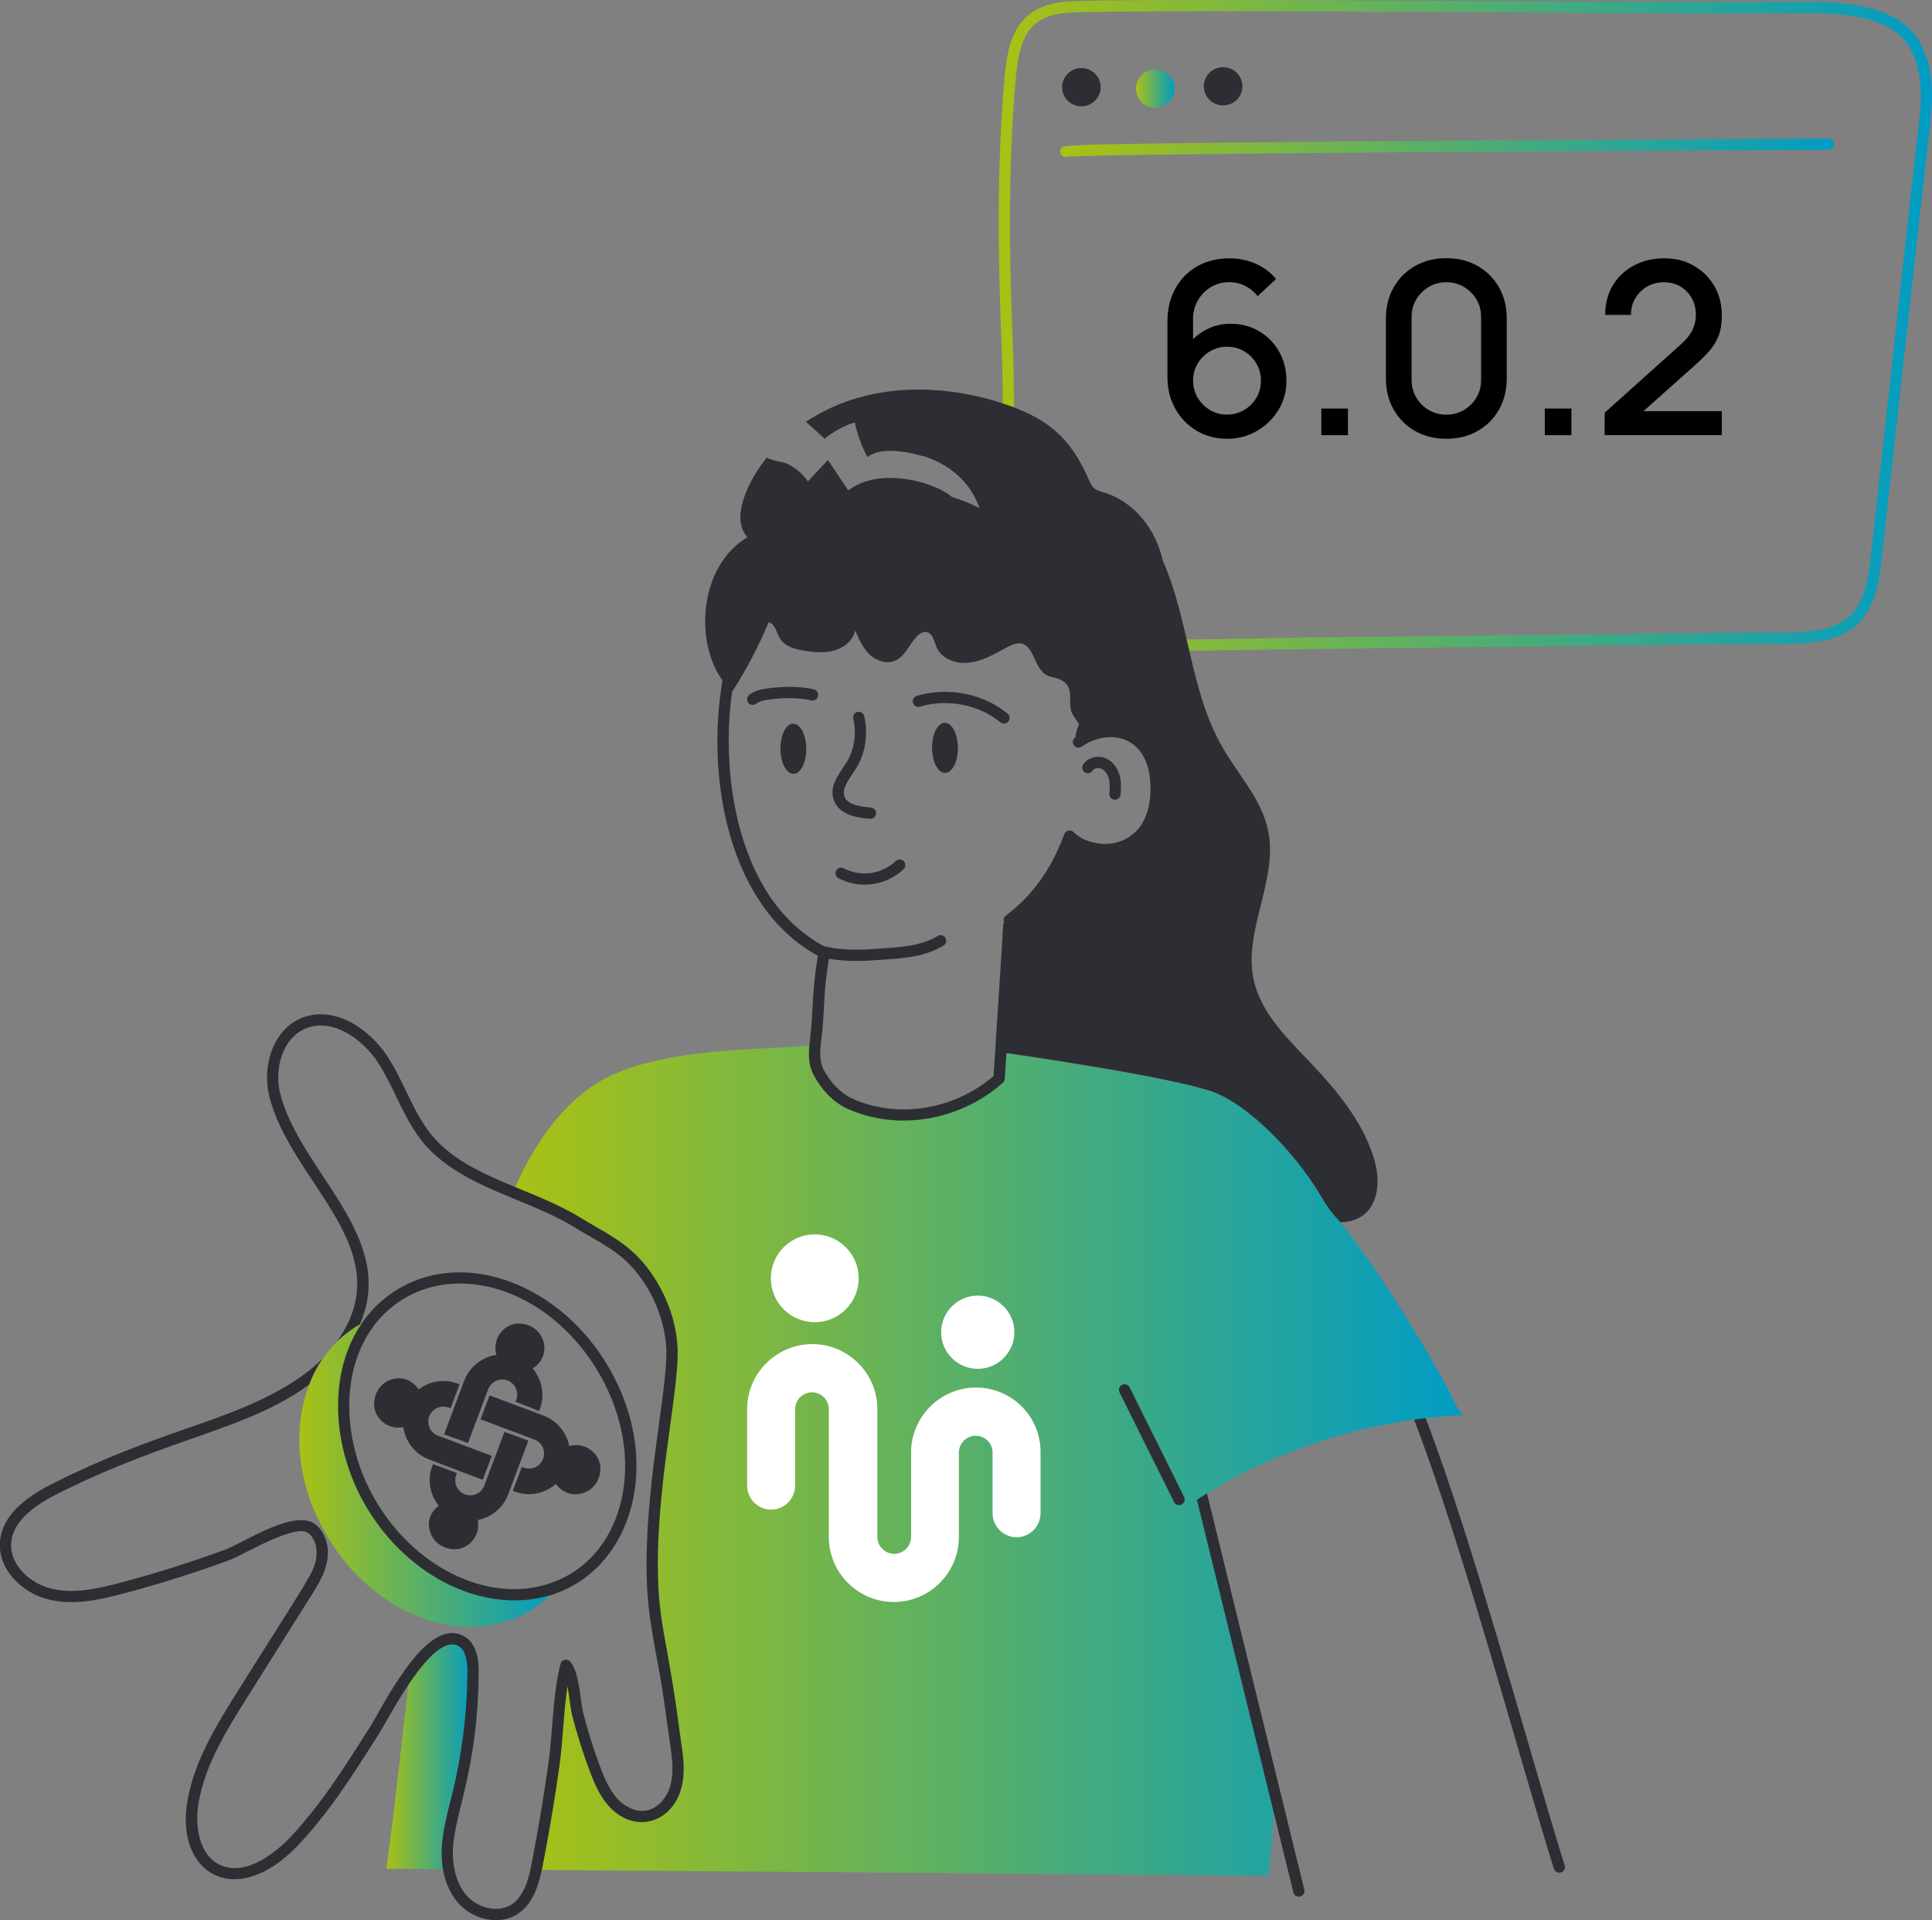 <?xml version="1.0" encoding="UTF-8"?>
<svg id="Layer_1" xmlns="http://www.w3.org/2000/svg" version="1.1" xmlns:xlink="http://www.w3.org/1999/xlink" viewBox="0 0 479.21 476.18">
  <rect x="0" y="0" width="479.21" height="476.18" fill="#808080" stroke="none"/>
  <!-- Generator: Adobe Illustrator 30.1.0, SVG Export Plug-In . SVG Version: 2.1.1 Build 136)  -->
  <defs>
    <style>
      .st0 {
        fill: url(#Naamloos_verloop_66);
      }

      .st1 {
        fill: url(#Naamloos_verloop_6);
      }

      .st2 {
        fill: url(#Naamloos_verloop_61);
      }

      .st3 {
        fill: #fff;
      }

      .st4 {
        fill: url(#Naamloos_verloop_63);
      }

      .st5 {
        fill: none;
      }

      .st6 {
        fill: #2d2e33;
      }

      .st7 {
        fill: url(#Naamloos_verloop_64);
      }

      .st8 {
        fill: url(#Naamloos_verloop_65);
      }

      .st9 {
        fill: url(#Naamloos_verloop_62);
      }
    </style>
    <linearGradient id="Naamloos_verloop_6" data-name="Naamloos verloop 6" x1="247.71" y1="80.69" x2="479.21" y2="80.69" gradientUnits="userSpaceOnUse">
      <stop offset="0" stop-color="#a9c114"/>
      <stop offset="1" stop-color="#009cc4"/>
    </linearGradient>
    <linearGradient id="Naamloos_verloop_61" data-name="Naamloos verloop 6" x1="281.78" y1="21.97" x2="291.35" y2="21.97" xlink:href="#Naamloos_verloop_6"/>
    <linearGradient id="Naamloos_verloop_62" data-name="Naamloos verloop 6" x1="262.97" y1="36.66" x2="454.92" y2="36.66" xlink:href="#Naamloos_verloop_6"/>
    <linearGradient id="Naamloos_verloop_63" data-name="Naamloos verloop 6" x1="95.84" y1="434.97" x2="117.36" y2="434.97" xlink:href="#Naamloos_verloop_6"/>
    <linearGradient id="Naamloos_verloop_64" data-name="Naamloos verloop 6" x1="241.13" y1="266.6" x2="248.5" y2="266.6" xlink:href="#Naamloos_verloop_6"/>
    <linearGradient id="Naamloos_verloop_65" data-name="Naamloos verloop 6" x1="74.24" y1="365.18" x2="138.29" y2="365.18" xlink:href="#Naamloos_verloop_6"/>
    <linearGradient id="Naamloos_verloop_66" data-name="Naamloos verloop 6" x1="127.27" y1="362.19" x2="362.98" y2="362.19" xlink:href="#Naamloos_verloop_6"/>
  </defs>
  <g id="Broker">
    <g id="Broker1" data-name="Broker">
      <g>
        <path class="st1" d="M293.81,161.37c-9.63,0-19.3-.32-28.75-1.47-8.28-1-10.74-3.63-12.46-9.71-5.52-19.42-3.29-43.15-4.11-63.02-.85-20.55-1.43-44.77.74-68.57.96-10.53,4.11-17.67,16.32-18.28,12.86-.65,94.51-.13,106.13-.06,24.83.16,50.52.32,75.51.21,7.47-.05,23.05-.11,28.75,9.66,5,8.55,3.09,17.7,2,27.53l-11.12,100.26c-.52,4.69-1.17,10.52-4.44,15.01-5.81,7.99-18.04,6.64-27.05,6.75-172.58,1.93-131.91,1.7-141.53,1.7ZM265.69,3.11c-9.19.46-12.65,4.44-13.68,15.75-2.16,23.63-1.59,47.74-.73,68.2.83,19.86-1.37,43.43,4.01,62.37,1.43,5.05,3.03,6.84,10.11,7.7,15.46,1.87,31.6,1.51,47.21,1.17,17.22-.38,4.76-.1,122.7-1.42,8.2-.07,19.91,1.15,24.82-5.6,2.83-3.89,3.41-9.09,3.92-13.67l11.12-100.26c1-8.94,2.93-18-1.64-25.81-4.89-8.38-19.36-8.3-26.33-8.27-25.01.12-50.7-.05-75.54-.21-11.65-.07-93.3-.59-105.97.05Z"/>
        <path class="st2" d="M291.06,23.6c-.91,2.46-3.66,3.72-6.14,2.82-2.48-.9-3.76-3.62-2.85-6.08s3.66-3.72,6.14-2.82c2.48.9,3.76,3.62,2.85,6.08Z"/>
        <path class="st9" d="M263.34,36.63c.63-.7.95-1.05,95.92-1.72,47.18-.33,94.26-.55,94.26-.55h0c.77,0,1.39.62,1.4,1.39,0,.77-.62,1.4-1.39,1.4-63.19.29-183.47,1.02-188.73,1.74-1.36.44-2.42-1.21-1.46-2.26Z"/>
        <path class="st4" d="M113.59,445.07c-1.49,6.05-3.44,12.33-2.28,18.48l-15.48-.13c2.26-16.06,3.85-32.37,5.83-48.57,3.98-5.52,8.6-9.97,12.59-7.95,2.7,1.36,3.13,4.93,3.11,7.94-.09,10.17-1.35,20.35-3.77,30.24Z"/>
        <path class="st7" d="M248.5,261.02c-.15,2.12-.28,4.22-.41,6.35-2.14,1.92-4.48,3.54-6.96,4.84,2.38-1.3,4.63-2.89,6.72-4.75.13-2.16.28-4.3.43-6.46.07,0,.15.02.22.02Z"/>
        <path class="st8" d="M138.29,393.45c-13.86,17.07-42.72,11.86-57.15-12.54-12.39-20.95-7.04-43.6,7.76-52.26.41-.2,1.37-.84,3.55-1.73-9.32,11.26-9.96,29.91-.43,46.02,10.76,18.2,30.74,26.76,46.27,20.51Z"/>
        <path class="st0" d="M357.52,341.36c-6.03-10.38-11.91-20.28-19.22-30.45-2.24-3.09-4.52-6.41-7-9.12-2.29-2.51-3.72-5.45-5.62-8.3-5.33-8.05-15.22-18.76-24.1-22.44-8.6-3.52-50.58-9.73-53.08-10.03-.15,2.12-.28,4.22-.41,6.35-9.84,8.81-24.68,11.98-37.2,6.36-3.28-1.47-5.99-4.39-7.78-7.7-1.14-2.12-1.15-4.43-.93-6.81-1.75.09-3.46.19-5.19.3-14.27.95-33.43,1.06-46.68,7.82-10.56,5.34-18.58,17.46-23.04,28.34,5.45,2.27,10.92,4.43,15.65,7.3,6.09,3.74,11.71,6.1,16.28,11.95,4.35,5.58,7.11,12.41,7.46,19.45.5,11.12-5.78,35.05-4.8,58.57.3,7.15,1.71,14.18,3,21.18,1.19,6.33,1.88,12.47,2.81,18.81.52,3.46.89,7.05-.09,10.4-.97,3.37-3.59,6.48-7.07,7.05-3.11.52-6.27-1.08-8.39-3.37-2.12-2.31-3.37-5.27-4.47-8.17-1.66-4.43-3.11-8.93-4.28-13.51-.88-3.31-.91-9.81-2.98-12.38-1.97,7.8-1.86,16.69-2.98,24.73-1.85,12.9-4.08,24.64-4.43,26.02l181.75,1.45c.56-6.61,1.1-13.21,1.6-19.84l-18.22-74.17c19.31-12.19,42.74-19.3,64.85-20.22-.84,0-4.86-8.52-5.45-9.57Z"/>
        <g>
          <path class="st6" d="M266.71,26.12c2.51.83,5.22-.51,6.05-3,.84-2.48-.52-5.17-3.02-6-2.51-.83-5.22.51-6.05,3-.84,2.48.52,5.17,3.02,6Z"/>
          <path class="st6" d="M301.74,25.85c2.48.9,5.23-.36,6.14-2.82.91-2.46-.37-5.18-2.85-6.08-2.48-.9-5.23.36-6.14,2.82-.91,2.46.37,5.18,2.85,6.08Z"/>
          <path class="st6" d="M324.77,263.25c-5.77-6.03-12.1-12.25-13.83-20.34-2.59-12.19,6.14-24.68,3.61-36.91-1.6-7.76-7.44-13.88-11.41-20.81-7.99-13.97-8.1-30.93-14.63-45.95-.02-.06-.06-.13-.09-.19-1.66-7.63-7.02-14.63-14.54-16.9-2.35-.72-2.83-.88-3.8-3.16-4.59-10.65-10.48-15.49-22.02-19.17-16.05-5.05-34.05-4.66-48.2,4.82.37.19,3.11,2.74,4.69,4.17,1.96-1.66,4.66-3.19,7.48-4.08.51,2.58,1.59,5.75,3.11,8.62,1.82-1.41,4.32-1.62,6.62-1.51,4.22.2,6.44,1.25,7.22,1.25,6.56,2.05,11.76,6.48,13.98,12.95-2.16-1.14-4.43-2.07-6.79-2.77-2.14-1.81-5.31-3.03-8.02-3.74-5.97-1.6-12.84-1.6-17.77,2.08-1.68-2.51-3.37-5.03-5.03-7.54-1.68,1.79-3.33,3.54-4.97,5.32-1.28-1.92-3.13-3.42-5.21-4.41-.93-.47-3.87-.74-4.99-1.49-4.17,5.18-9.29,14.8-4.8,19.73-12.23,7.34-12.98,26.29-6.18,35.49-4.18,24.55,1.62,56.28,23.65,68.3-1.57,9.8-1.1,13.62-1.88,20.21-.39,3.23-.72,6.48.89,9.44,2.07,3.87,5.06,6.83,8.43,8.34,12.83,5.7,28.21,2.66,38.47-6.51.28-.24.45-.58.46-.95.29-5.1.41-6.17.43-6.38,1.83.23,42.66,6.1,51.91,9.88,8.88,3.69,18.77,14.4,24.1,22.44,1.9,2.85,3.33,5.79,5.62,8.3.39.43.78.88,1.17,1.34,8.77-.17,10.84-8.54,8.08-16.68-2.99-8.93-9.26-16.38-15.78-23.2ZM246.49,266.81c-9.75,8.41-23.77,10.7-35.04,5.66-2.75-1.25-5.34-3.83-7.11-7.11-1.61-2.99-.58-6.69-.33-10.2.62-7.02.2-8.53,1.58-17.4,0,0,0,0,0-.01,4.68.86,9.12.55,13.92.21,4.72-.34,10.06-.72,14.53-3.47.66-.4.86-1.26.46-1.92-.4-.66-1.27-.86-1.92-.46-3.89,2.39-8.87,2.75-13.27,3.06-4.83.34-9.83.7-14.53-.44-.1-.02-.19,0-.29-.01-.23-.21-8.84-4.06-15.06-14.85-8.05-13.72-10.07-32.74-7.82-48.5.02.02.06.04.07.06,3.48-5.43,6.48-11.19,8.99-17.12,1.66.46,1.92,2.64,2.83,4.09,1.23,1.95,3.8,2.62,6.1,3,2.47.35,5.03.59,7.43-.11,2.38-.71,4.6-2.51,5.1-4.93.89,2.08,1.82,4.22,3.44,5.84,1.64,1.6,4.15,2.55,6.27,1.71,2.62-1.02,3.67-4.11,5.62-6.14.59-.6,1.41-1.17,2.27-1.04,1.62.2,1.95,2.33,2.61,3.83,1.32,3.07,5.27,4.26,8.58,3.7,5.27-.82,9.4-4.93,12.06-4.73,3.54.33,3.44,6.05,6.51,7.83,1.14.65,2.57.65,3.72,1.28,3.35,1.77,1.66,5.06,2.51,7.8.22.73,1.19,1.92,1.9,3.18-1.51,3.84-.36,2.87-.92,3.25-.63.44-.79,1.31-.35,1.94.44.63,1.31.79,1.94.35,4.92-3.42,11.67-3.37,14.99,1.85,1.42,2.23,2.12,5.17,2.09,8.73-.04,3.97-.96,7.15-2.75,9.46-1.84,2.37-4.73,3.89-7.75,4.06-3.3.19-6.65-.95-8.56-2.9-.73-.74-1.96-.46-2.31.49l-.19.5c-3.22,8.45-7.91,14.91-14.33,19.72-.55.41-.68,1.14-.39,1.73-.35.2-.26.98-.76,8.72-2.58,40.09-1.69,26.26-1.88,29.25Z"/>
          <path class="st6" d="M168.2,426.62c-2.28-17.05-4.49-23.45-4.93-33.74-.97-22.9,5.25-47.63,4.8-58.57-.35-7.11-3.11-14.29-7.76-20.25-4.86-6.18-10.75-8.6-16.66-12.28-11.45-7-27.08-9.66-35.88-19.47-5.07-5.66-7.24-13.46-11.54-20.12-4.65-7.24-13.47-12.92-21.33-9.77-7.31,2.94-9.88,12.1-8.15,19.26,5.28,21.77,33.06,38.21,16.82,61.04,1.89-1.87,4.34-3.6,5.66-4.26,9.61-21.75-15.04-38.02-19.77-57.43-1.45-6.01.58-13.64,6.48-16.02,6.44-2.59,13.9,2.42,17.94,8.69,1.64,2.55,3.02,5.38,4.34,8.13,2.05,4.26,4.19,8.69,7.46,12.36,9.31,10.34,25.26,13.12,36.49,19.97,6.11,3.79,11.48,5.96,15.93,11.63,4.3,5.49,6.83,12.11,7.17,18.65.44,10.16-5.76,35.51-4.8,58.55.3,7.17,1.72,14.35,3.03,21.38,1.09,5.89,1.78,11.72,2.79,18.78.49,3.21.85,6.69-.06,9.79-.76,2.64-2.9,5.55-5.95,6.07-2.83.46-5.55-1.21-7.15-2.94-2.01-2.2-3.22-5.14-4.19-7.72-1.68-4.43-3.09-8.93-4.24-13.36-.88-3.45-.85-9.97-3.24-12.9-.71-.87-2.15-.6-2.44.54-2,7.98-1.88,16.95-3.02,24.86-1.94,13.77-4.15,24.73-4.19,24.92-.64,3.65-1.94,8.05-5.08,9.99-3.09,1.9-7.93.95-10.78-2.1-1.66-1.79-2.77-4.15-3.29-7.02-2.03-10.68,5.81-20.22,6.07-48.44.02-1.79.06-7.22-3.87-9.19-5.34-2.73-10.82,3.49-14.35,8.38-4.25,5.92-7.01,11.54-8.65,14.11-6.11,9.63-12.25,19.51-20.14,27.77-2.31,2.38-10.35,9.92-17.27,6.51-5.08-2.49-6.25-9.62-5.16-15.56,1.71-9.49,6.98-17.89,12.06-25.98l15.93-25.33c1.51-2.4,3.22-5.1,3.83-8.23.73-3.63-.37-7.24-2.81-9.23-5.13-4.14-17.81,4.51-22.65,6.29-8.39,3.07-17.01,5.79-25.63,8.08-5.73,1.53-11.78,2.9-17.44,1.47-5.17-1.3-10.26-5.92-9.79-11.39.47-5.95,7.05-9.88,11.95-12.34,28.11-13.98,46.41-15.55,61.9-26.8.88-2.31,1.99-4.47,3.35-6.46-2.6,2.62-5.84,5.03-9.83,7.31-15.32,8.82-30.85,10.57-56.67,23.45-5.51,2.75-12.9,7.26-13.49,14.61-.58,6.96,5.6,12.73,11.91,14.31,6.29,1.6,12.75.15,18.82-1.47,8.71-2.31,17.4-5.04,25.89-8.15,4.06-1.5,16.68-9.37,19.93-6.74,1.64,1.32,2.34,3.89,1.82,6.51-.68,3.41-1.51,4.18-19.39,32.61-4.99,7.95-10.65,16.95-12.45,26.97-3.28,18.04,11.71,27.53,27.19,11.48,8.05-8.42,14.26-18.39,20.49-28.21,2.31-3.66,12.91-24.73,19.39-21.48,1.6.8,2.36,2.98,2.33,6.68-.07,10.1-1.34,20.17-3.72,29.93-1.22,4.81-2.46,9.29-2.64,13.7-.24,4.81.93,10.07,4.34,13.75,3.97,4.24,10.27,5.08,14.27,2.59,4.07-2.52,5.42-7.26,6.38-11.84.53-2.93,2.21-10.97,4.21-25.07.89-6.41,1.01-13.17,1.99-19.73.47,2.53.73,5.69,1.23,7.52,1.17,4.54,2.62,9.14,4.34,13.66,1.06,2.83,2.38,6.05,4.75,8.64,6.38,6.92,15.42,4.08,17.83-4.24,1.1-3.72.65-7.63.13-11-.3-2.05-.58-4.1-.86-6.11Z"/>
          <path class="st6" d="M201.86,170.96c-3.2-.73-6.74-.82-11.16-.29-1.59.19-3.4.49-4.86,1.65-.6.48-.71,1.36-.23,1.96.48.6,1.36.71,1.96.23.89-.7,2.2-.91,3.46-1.06,4.09-.49,7.33-.42,10.2.24.76.17,1.5-.3,1.67-1.05.17-.75-.3-1.5-1.05-1.67Z"/>
          <path class="st6" d="M269.08,191.52c.65.41,1.51.22,1.93-.43.37-.58,1.38-.8,2.16-.47.84.36,1.52,1.25,1.84,2.38.33,1.19.27,2.53.15,3.8-.07.77.49,1.45,1.26,1.52.76.08,1.45-.48,1.52-1.26.15-1.54.22-3.18-.24-4.81-.55-1.96-1.8-3.49-3.42-4.19-2.04-.88-4.51-.2-5.62,1.54-.41.65-.22,1.52.43,1.93Z"/>
          <path class="st6" d="M215.82,203.05c.76.05,1.43-.53,1.48-1.31.05-.77-.54-1.43-1.31-1.48-3.84-.23-5.98-1.15-6.55-2.79-.73-2.12,1.43-4.55,2.92-6.96,2.31-3.73,3.03-8.43,2-12.92-.17-.75-.92-1.21-1.67-1.05-.75.17-1.22.92-1.05,1.67.87,3.77.27,7.72-1.65,10.82-1.8,2.91-4.41,5.81-3.19,9.34,1.45,4.2,7.14,4.55,9.01,4.66Z"/>
          <path class="st6" d="M234.35,179.24c-1.77.01-3.19,2.8-3.16,6.24.02,3.44,1.47,6.21,3.24,6.2,1.77-.01,3.19-2.8,3.16-6.24-.02-3.44-1.47-6.21-3.24-6.2Z"/>
          <path class="st6" d="M196.74,179.46c-1.77.01-3.19,2.8-3.16,6.24.02,3.44,1.47,6.21,3.24,6.2,1.77-.01,3.19-2.8,3.16-6.24-.02-3.44-1.47-6.21-3.24-6.2Z"/>
          <path class="st6" d="M249.9,176.96c-5.99-4.95-14.82-6.68-22.5-4.4-.74.22-1.16,1-.94,1.74.22.74,1,1.16,1.74.94,6.81-2.02,14.63-.49,19.93,3.88.26.21.57.32.89.32,1.3,0,1.9-1.64.89-2.47Z"/>
          <path class="st6" d="M222.2,213.52c-3.48,3.32-8.71,4.01-12.92,1.81-.68-.36-1.53-.09-1.88.59-.36.68-.09,1.53.59,1.88,5.39,2.82,11.9,1.79,16.14-2.26.56-.53.58-1.42.05-1.97-.53-.56-1.41-.58-1.97-.05Z"/>
          <path class="st6" d="M127.57,396.88c26.47,0,39.31-30.92,23.21-58.12-11.97-20.25-35.16-28.92-51.7-19.3-17.9,10.52-19.17,35.75-8.24,54.19,8.58,14.52,23.02,23.23,36.74,23.23ZM100.47,321.88c4.17-2.42,8.78-3.57,13.53-3.57,25.06,0,46.42,29.62,39.86,54.73-2.51,9.69-8.73,16.24-16.1,19.11-15.09,6.09-34.24-2.49-44.53-19.91-10.44-17.64-8.85-40.97,7.24-50.36Z"/>
          <path class="st6" d="M299.37,370.36c-.84.52-1.68,1.04-2.49,1.58l23.92,97.35c.15.63.73,1.06,1.36,1.06.93,0,1.57-.88,1.36-1.73l-24.14-98.26Z"/>
          <path class="st6" d="M353.63,351.69c-.97.09-1.94.22-2.89.37,12.04,31.12,26.22,84.39,34.69,111.38.24.74,1.01,1.15,1.75.91.74-.22,1.15-1.01.91-1.75-8.73-27.97-22.58-79.83-34.47-110.92Z"/>
          <path class="st6" d="M280.19,344.06c-.34-.69-1.18-.97-1.87-.63-.69.34-.97,1.18-.63,1.87l13.52,27.19c.24.49.74.77,1.25.77,1.03,0,1.71-1.08,1.25-2.02l-13.52-27.19Z"/>
        </g>
      </g>
    </g>
  </g>
  <g>
    <path d="M304.35,108.81c-2.79,0-5.29-.66-7.52-1.98-2.23-1.32-3.99-3.14-5.3-5.45s-1.96-4.93-1.96-7.88v-13.7c0-3.12.65-5.87,1.96-8.24s3.11-4.21,5.43-5.52c2.32-1.31,4.99-1.97,8.01-1.97,2.27,0,4.4.43,6.39,1.28,1.99.86,3.71,2.13,5.16,3.82l-4.57,4.27c-.82-1.05-1.84-1.9-3.06-2.52-1.22-.63-2.53-.94-3.92-.94-1.79,0-3.36.42-4.72,1.27-1.35.85-2.41,1.95-3.18,3.33-.77,1.37-1.15,2.85-1.15,4.42v7.88l-1.22-1.37c1.23-1.61,2.77-2.88,4.6-3.82,1.83-.94,3.79-1.4,5.88-1.4,2.67,0,5.05.62,7.15,1.87,2.1,1.24,3.75,2.93,4.95,5.06,1.2,2.13,1.81,4.53,1.81,7.19s-.67,5.12-2.01,7.3c-1.34,2.18-3.13,3.91-5.37,5.19-2.24,1.28-4.69,1.93-7.36,1.93ZM304.35,102.81c1.55,0,2.96-.38,4.24-1.13,1.27-.76,2.29-1.77,3.04-3.04.76-1.27,1.13-2.69,1.13-4.24s-.37-2.96-1.12-4.24c-.75-1.27-1.76-2.29-3.03-3.04-1.27-.76-2.69-1.13-4.24-1.13s-2.97.38-4.25,1.13c-1.28.76-2.3,1.77-3.06,3.04-.76,1.27-1.13,2.69-1.13,4.24s.38,2.94,1.13,4.21c.76,1.27,1.77,2.29,3.04,3.06,1.27.77,2.69,1.15,4.24,1.15Z"/>
    <path d="M327.74,107.92v-6.6h6.6v6.6h-6.6Z"/>
    <path d="M358.75,108.81c-2.92,0-5.51-.64-7.76-1.93-2.25-1.28-4.01-3.05-5.3-5.3s-1.93-4.83-1.93-7.76v-14.8c0-2.93.64-5.51,1.93-7.76,1.28-2.25,3.05-4.01,5.3-5.3,2.25-1.28,4.84-1.93,7.76-1.93s5.51.64,7.76,1.93c2.25,1.28,4.01,3.05,5.3,5.3,1.28,2.25,1.92,4.83,1.92,7.76v14.8c0,2.93-.64,5.51-1.92,7.76-1.28,2.25-3.05,4.01-5.3,5.3-2.25,1.28-4.83,1.93-7.76,1.93ZM358.75,102.84c1.59,0,3.04-.38,4.34-1.15s2.34-1.8,3.12-3.1,1.16-2.76,1.16-4.37v-15.64c0-1.59-.39-3.04-1.16-4.34-.78-1.3-1.82-2.34-3.12-3.1-1.3-.77-2.75-1.15-4.34-1.15s-3.04.38-4.34,1.15c-1.3.77-2.34,1.8-3.12,3.1-.78,1.3-1.16,2.75-1.16,4.34v15.64c0,1.61.39,3.07,1.16,4.37s1.82,2.34,3.12,3.1,2.75,1.15,4.34,1.15Z"/>
    <path d="M383.17,107.92v-6.6h6.6v6.6h-6.6Z"/>
    <path d="M398,107.89l.03-5.55,18.71-16.77c1.51-1.33,2.54-2.61,3.09-3.82.55-1.21.82-2.43.82-3.64,0-1.53-.34-2.91-1.01-4.13-.68-1.22-1.61-2.19-2.81-2.91s-2.57-1.07-4.12-1.07-3.01.37-4.25,1.12c-1.24.75-2.21,1.74-2.91,2.97-.7,1.23-1.03,2.57-1.01,4h-6.39c0-2.79.63-5.23,1.9-7.33s3-3.74,5.21-4.92c2.21-1.18,4.73-1.78,7.58-1.78s5.13.61,7.28,1.84,3.84,2.9,5.09,5.03c1.24,2.13,1.87,4.56,1.87,7.28,0,1.97-.26,3.64-.78,5.01-.52,1.37-1.29,2.65-2.33,3.82-1.04,1.17-2.33,2.45-3.88,3.82l-14.45,12.89-.69-1.79h22.12v5.94h-29.07Z"/>
  </g>
  <path class="st5" d="M118.48,376.94c.58,2.74-.8,5.56-3.45,6.76s-6.65.02-8.03-3.01-.36-5.63,1.82-7.29c-2.18-2.74-2.91-6.4-1.62-9.86l.18-.48,5.94,2.23-.18.48c-.72,1.92.26,4.08,2.18,4.8,1.92.72,4.08-.26,4.8-2.18l5-13.33,5.92,2.17-5,13.33c-1.29,3.45-4.26,5.73-7.56,6.37h0Z"/>
  <path class="st5" d="M133.89,349.43l-.18.48-5.83-2.28.18-.48c.72-1.92-.26-4.08-2.18-4.8s-4.08.26-4.8,2.18l-5,13.33-5.93-2.14v.04s-.04-.06-.04-.06h.04s4.98-13.27,4.98-13.27c1.33-3.53,4.51-5.91,8-6.43-.84-2.88.53-6.03,3.28-7.28s6.65-.02,8.03,3.01.23,6.09-2.32,7.65c2.29,2.69,3.09,6.52,1.77,10.06h0Z"/>
  <path class="st5" d="M111.75,349.23l-.48-.18c-1.92-.72-4.08.26-4.8,2.18s.26,4.08,2.18,4.8l13.33,5-2.23,5.94-6.26-2.35-5.89-2.26-1.12-.42c-3.61-1.36-5.91-4.51-6.46-8.05-2.74.58-5.56-.8-6.76-3.45s-.02-6.65,3.01-8.03,5.93-.3,7.57,2.15c2.65-2.07,6.29-2.73,9.66-1.46l.48.18-2.23,5.94h0Z"/>
  <path class="st5" d="M145.42,369.97c-3.04,1.38-5.93.3-7.55-1.96-2.72,2.37-6.58,3.26-10.19,1.9l-.48-.18,2.23-5.94.48.18c1.92.72,4.08-.26,4.8-2.18s-.26-4.08-2.18-4.8l-13.33-5,2.23-5.94,13.4,5.03c3.38,1.27,5.7,4.2,6.37,7.56,2.88-.84,5.98.55,7.23,3.31s.02,6.65-3.01,8.03h0Z"/>
  <path class="st6" d="M103.84,344.57c-1.65-2.45-4.54-3.53-7.57-2.15s-4.22,5.38-3.01,8.03,4.03,4.03,6.76,3.45c.54,3.55,2.84,6.7,6.46,8.05l1.12.42,5.89,2.26,6.26,2.35,2.23-5.94-13.33-5c-1.92-.72-2.9-2.88-2.18-4.8s2.88-2.9,4.8-2.18l.48.18,2.23-5.94-.48-.18c-3.38-1.27-7-.61-9.66,1.46h0Z"/>
  <path class="st6" d="M134.44,331.73c-1.38-3.04-5.27-4.27-8.03-3.01s-4.13,4.41-3.28,7.28c-3.49.52-6.67,2.9-8,6.43l-4.98,13.28,5.93,2.14,5-13.33c.72-1.92,2.88-2.9,4.8-2.18s2.9,2.88,2.18,4.8l-.18.48,5.83,2.28.18-.48c1.33-3.53.52-7.36-1.77-10.06,2.56-1.56,3.7-4.61,2.32-7.65h0Z"/>
  <polygon class="st6" points="110.13 355.77 110.14 355.72 110.1 355.71 110.13 355.77"/>
  <path class="st6" d="M141.2,358.63c-.66-3.36-2.99-6.3-6.37-7.56l-13.4-5.03-2.23,5.94,13.33,5c1.92.72,2.9,2.88,2.18,4.8s-2.88,2.9-4.8,2.18l-.48-.18-2.23,5.94.48.18c3.61,1.36,7.47.47,10.19-1.9,1.63,2.26,4.52,3.34,7.55,1.96s4.27-5.27,3.01-8.03-4.35-4.15-7.23-3.31h0Z"/>
  <path class="st6" d="M125.13,355.08l-5,13.33c-.72,1.92-2.88,2.9-4.8,2.18s-2.9-2.88-2.18-4.8l.18-.48-5.94-2.23-.18.48c-1.29,3.45-.56,7.12,1.62,9.86-2.18,1.65-3.2,4.25-1.82,7.29s5.38,4.22,8.03,3.01,4.03-4.03,3.45-6.76c3.3-.64,6.27-2.92,7.56-6.37l5-13.33-5.92-2.17h0Z"/>
  <path class="st3" d="M242.11,344.1c-8.89,0-16.13,7.24-16.13,16.13v20.92h0c0,2.3-1.88,4.18-4.18,4.18s-4.18-1.88-4.18-4.18h0v-31.69c0-8.89-7.24-16.13-16.13-16.13s-16.17,7.24-16.17,16.13v18.96c0,3.28,2.68,5.95,5.95,5.95s5.95-2.68,5.95-5.95v-18.96c0-2.3,1.88-4.18,4.18-4.18s4.18,1.88,4.18,4.18h0v31.69c0,8.89,7.24,16.13,16.13,16.13s16.13-7.24,16.13-16.13v-20.92h0c0-2.3,1.88-4.18,4.18-4.18s4.18,1.88,4.18,4.18v15.04c0,3.28,2.68,5.95,5.95,5.95s5.95-2.68,5.95-5.95v-15.04c.11-8.89-7.12-16.13-16.02-16.13ZM202.09,327.89c6.03,0,10.89-4.86,10.89-10.89s-4.9-10.89-10.89-10.89-10.89,4.86-10.89,10.89,4.86,10.89,10.89,10.89ZM242.52,339.46c5.01,0,9.08-4.07,9.08-9.08s-4.07-9.08-9.08-9.08-9.08,4.07-9.08,9.08,4.07,9.08,9.08,9.08Z"/>
</svg>